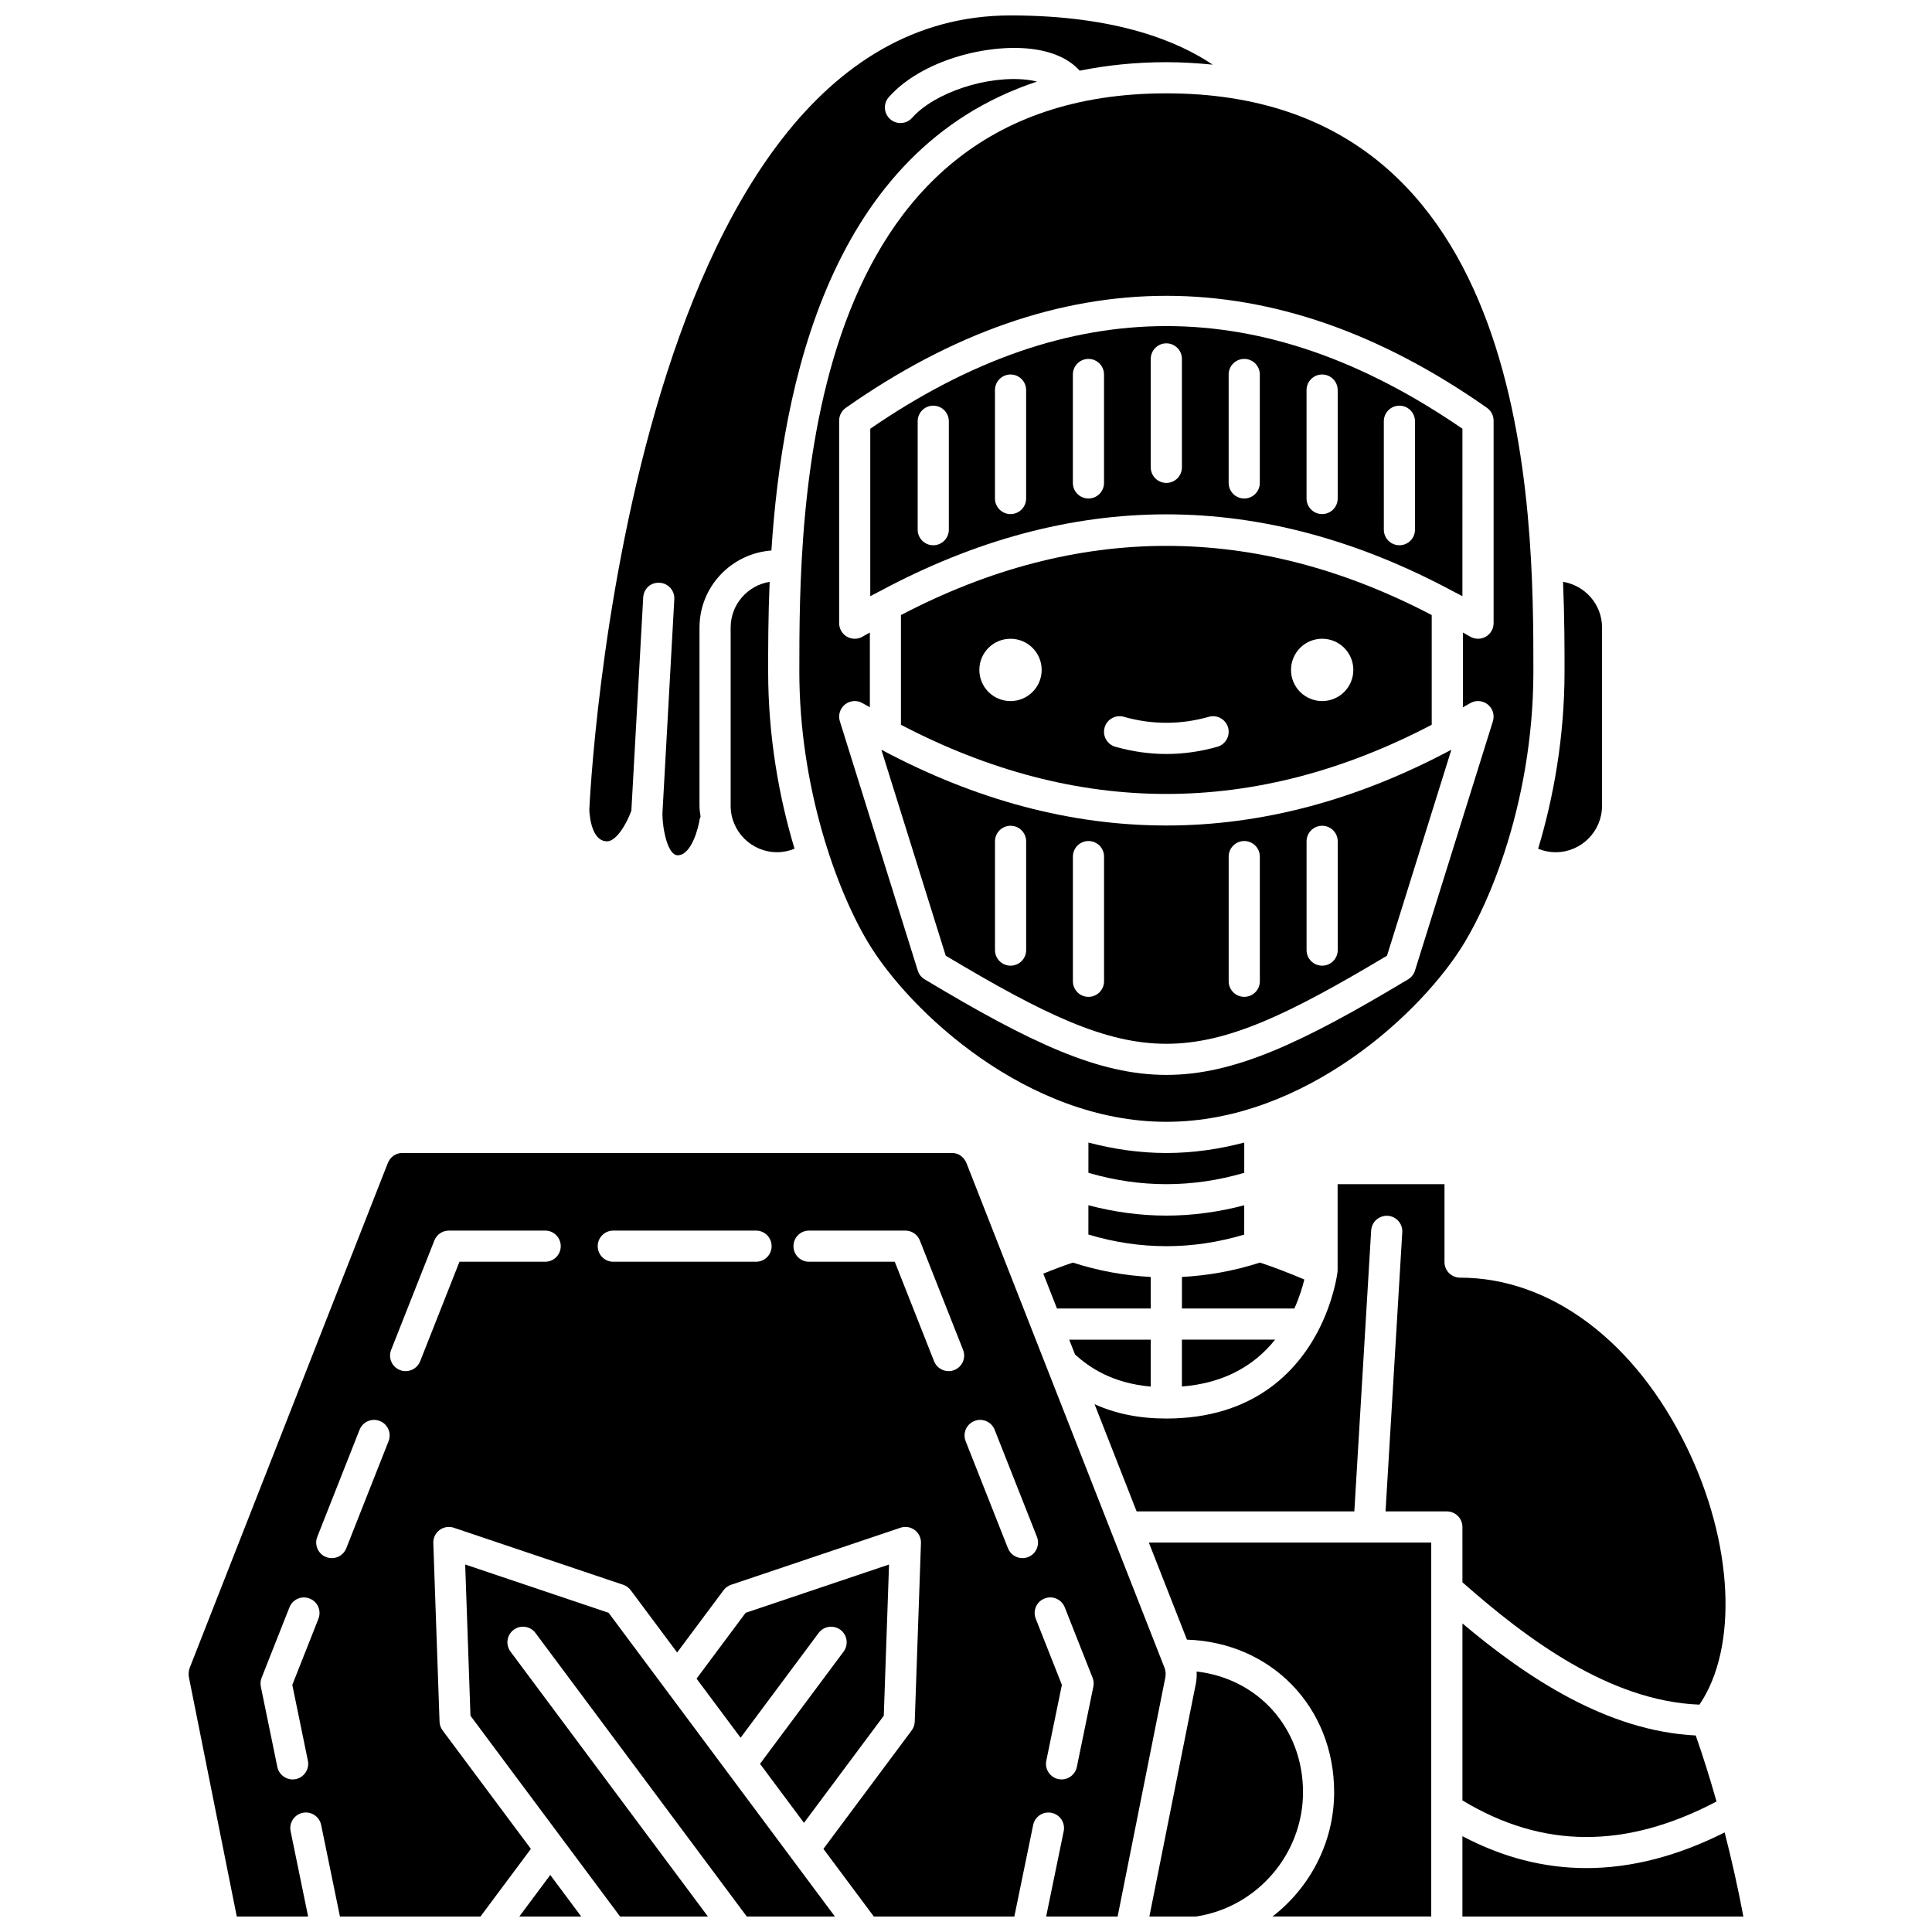 <?xml version="1.0" encoding="UTF-8"?>
<!-- Uploaded to: ICON Repo, www.iconrepo.com, Generator: ICON Repo Mixer Tools -->
<svg width="800px" height="800px" version="1.1" viewBox="144 144 512 512" xmlns="http://www.w3.org/2000/svg">
 <defs>
  <clipPath id="g">
   <path d="m281 640h18v11.902h-18z"/>
  </clipPath>
  <clipPath id="f">
   <path d="m267 558h99v93.902h-99z"/>
  </clipPath>
  <clipPath id="e">
   <path d="m300 148.09h166v222.91h-166z"/>
  </clipPath>
  <clipPath id="d">
   <path d="m448 552h76v99.902h-76z"/>
  </clipPath>
  <clipPath id="c">
   <path d="m193 449h260v202.9h-260z"/>
  </clipPath>
  <clipPath id="b">
   <path d="m531 629h76v22.902h-76z"/>
  </clipPath>
  <clipPath id="a">
   <path d="m448 586h42v65.902h-42z"/>
  </clipPath>
 </defs>
 <g clip-path="url(#g)">
  <path d="m281.62 651.9h16.414l-8.207-11.012z"/>
 </g>
 <path d="m337.63 310.3v47.242c0 6.785 5.519 12.305 12.301 12.305 1.637 0 3.188-0.34 4.629-0.93-4.109-13.633-6.992-29.711-6.992-46.98 0-6.199 0-14.371 0.395-23.746-5.844 0.949-10.332 5.996-10.332 12.109z"/>
 <path d="m345.41 611.43 11.652 15.641 21.148-28.379 1.395-40.078-38.008 12.801-13.004 17.445 11.672 15.66 20.676-27.758c1.363-1.828 3.949-2.199 5.777-0.844 1.824 1.363 2.207 3.949 0.844 5.777z"/>
 <path d="m355.83 321.94c0 30.598 9.812 57.805 18.211 71.805 11.027 18.387 42.25 47.547 79.051 47.547 36.805 0 68.023-29.168 79.051-47.551 3.637-6.062 7.371-14.18 10.512-23.754 0.016-0.078 0.055-0.152 0.078-0.23 4.414-13.539 7.629-29.988 7.629-47.82 0-41.898 0-153.2-97.266-153.2-97.262 0-97.266 111.3-97.266 153.2zm182.23-69.855c1.102 0.773 1.758 2.035 1.758 3.379v53.684c0 1.488-0.797 2.863-2.094 3.594-0.633 0.359-1.336 0.535-2.035 0.535-0.734 0-1.469-0.195-2.125-0.59-0.629-0.375-1.25-0.691-1.879-1.059v19.809c0.629-0.367 1.254-0.68 1.879-1.059 1.465-0.883 3.328-0.77 4.68 0.293 1.348 1.062 1.898 2.84 1.387 4.477l-20.648 66.074c-0.301 0.965-0.945 1.789-1.812 2.309-28.141 16.887-46.105 25.332-64.07 25.332s-35.926-8.445-64.07-25.332c-0.867-0.52-1.512-1.344-1.812-2.309l-20.648-66.074c-0.512-1.637 0.043-3.418 1.387-4.477 1.348-1.059 3.199-1.18 4.68-0.293 0.629 0.375 1.25 0.691 1.879 1.059v-19.809c-0.629 0.367-1.254 0.68-1.879 1.059-1.281 0.773-2.867 0.785-4.164 0.055-1.293-0.73-2.094-2.106-2.094-3.594v-53.684c0-1.348 0.656-2.606 1.758-3.379 56.375-39.586 113.55-39.586 169.93 0z"/>
 <g clip-path="url(#f)">
  <path d="m267.28 558.61 1.398 40.078 39.656 53.215h23.273l-52.32-70.211c-1.363-1.828-0.984-4.414 0.844-5.777 1.828-1.367 4.414-0.992 5.777 0.844l56 75.145h23.355l-59.973-80.492z"/>
 </g>
 <g clip-path="url(#e)">
  <path d="m304.87 366.96c2.594 0 5.359-5.055 6.449-8.121l3.137-56.508c0.125-2.277 1.969-4.047 4.352-3.894 2.277 0.129 4.023 2.074 3.891 4.352l-3.156 56.887c0.023 3.969 1.387 10.98 4.043 10.98 3.742 0 5.574-7.633 5.824-9.523 0.039-0.27 0.168-0.488 0.25-0.73-0.133-0.941-0.289-1.875-0.289-2.848l0.004-47.25c0-10.824 8.43-19.625 19.055-20.414 2.844-43.645 15.363-106.11 70.395-124.27-0.781-0.188-1.59-0.359-2.496-0.465-10.621-1.27-24.625 3.34-30.609 10.066-0.812 0.918-1.949 1.383-3.086 1.383-0.98 0-1.961-0.344-2.746-1.043-1.703-1.516-1.855-4.129-0.34-5.832 8.711-9.781 26.016-14.176 37.766-12.773 5.688 0.68 10.031 2.672 12.809 5.773 7.062-1.418 14.656-2.25 22.977-2.25 4.281 0 8.328 0.27 12.27 0.656-8.848-5.988-25.242-13.047-53.555-13.047-101.99 0-111.56 208.4-111.64 210.51 0.004 0 0.145 8.355 4.703 8.355z"/>
 </g>
 <path d="m448.96 511.46v-12.438h-21.609l1.543 3.934c3.824 3.461 9.859 7.598 20.066 8.504z"/>
 <path d="m473.73 471.18 0.004-7.769c-6.859 1.805-13.746 2.738-20.641 2.738s-13.789-0.938-20.656-2.742l-0.004 7.762c13.738 4.113 27.562 4.113 41.297 0.012z"/>
 <path d="m481.92 499.02h-24.699v12.422c10.523-0.852 18.785-5.027 24.699-12.422z"/>
 <path d="m473.74 446.79c-6.633 1.738-13.531 2.766-20.648 2.766-7.109 0-14.016-1.027-20.648-2.769l-0.004 8.02c13.715 4.012 27.578 4.016 41.297 0z"/>
 <path d="m489.66 483.08c-4.098-1.73-8.066-3.273-11.766-4.484-6.859 2.211-13.766 3.445-20.668 3.812v8.355h29.797c1.355-3.012 2.164-5.738 2.637-7.684z"/>
 <g clip-path="url(#d)">
  <path d="m458.55 578.52c22.34 0.754 39.012 17.852 39.012 40.422 0 13.242-6.379 25.273-16.34 32.953h42.07v-99.105h-74.84z"/>
 </g>
 <g clip-path="url(#c)">
  <path d="m452.58 585.9-13.98-35.625c0-0.004-0.004-0.008-0.004-0.012l-38.457-97.996c-0.652-1.645-2.148-2.715-3.809-2.715h-145.77c-1.66 0-3.156 1.066-3.805 2.715l-52.445 133.63c-0.332 0.848-0.414 1.766-0.234 2.668l12.668 63.332h18.91l-4.641-22.605c-0.457-2.234 0.98-4.414 3.211-4.879 2.231-0.457 4.418 0.98 4.879 3.211l4.984 24.273h37.242l13.359-17.926-23.395-31.395c-0.504-0.672-0.785-1.484-0.812-2.324l-1.652-47.324c-0.051-1.355 0.574-2.648 1.656-3.457 1.082-0.809 2.5-1.035 3.785-0.602l44.887 15.113c0.793 0.266 1.488 0.773 1.992 1.445l12.297 16.5 12.301-16.5c0.504-0.672 1.199-1.176 1.992-1.445l44.883-15.113c1.285-0.434 2.699-0.211 3.785 0.602 1.086 0.812 1.707 2.102 1.656 3.457l-1.648 47.324c-0.027 0.84-0.309 1.648-0.812 2.324l-23.391 31.391 13.359 17.93h37.238l4.988-24.266c0.461-2.234 2.656-3.676 4.879-3.211 2.234 0.457 3.676 2.644 3.211 4.879l-4.648 22.598h18.941l12.641-63.344c0.176-0.887 0.094-1.805-0.238-2.656zm-224.19-12.918-6.926 17.531 4.129 20.09c0.457 2.234-0.98 4.414-3.211 4.879-0.277 0.059-0.562 0.086-0.836 0.086-1.922 0-3.641-1.344-4.043-3.301l-4.379-21.297c-0.16-0.785-0.086-1.602 0.207-2.344l7.375-18.668c0.84-2.121 3.238-3.168 5.356-2.324 2.125 0.824 3.168 3.223 2.328 5.348zm18.586-47.051-11.207 28.375c-0.645 1.629-2.195 2.613-3.844 2.613-0.504 0-1.02-0.09-1.516-0.289-2.121-0.836-3.164-3.234-2.324-5.356l11.207-28.375c0.84-2.121 3.242-3.168 5.356-2.324 2.125 0.836 3.164 3.234 2.328 5.356zm41.5-47.555h-22.711l-10.418 26.375c-0.648 1.625-2.199 2.613-3.848 2.613-0.508 0-1.02-0.09-1.516-0.289-2.121-0.836-3.164-3.234-2.32-5.356l11.453-28.988c0.621-1.578 2.148-2.613 3.84-2.613h25.52c2.285 0 4.129 1.848 4.129 4.129s-1.848 4.129-4.129 4.129zm55.883 0h-37.828c-2.285 0-4.129-1.848-4.129-4.129 0-2.285 1.848-4.129 4.129-4.129h37.828c2.285 0 4.129 1.848 4.129 4.129s-1.848 4.129-4.129 4.129zm52.539 28.699c-0.496 0.199-1.012 0.289-1.516 0.289-1.645 0-3.195-0.988-3.84-2.613l-10.418-26.375h-22.719c-2.285 0-4.129-1.848-4.129-4.129 0-2.285 1.848-4.129 4.129-4.129h25.523c1.691 0 3.219 1.035 3.84 2.613l11.453 28.988c0.84 2.117-0.199 4.523-2.324 5.356zm19.578 49.555c-0.496 0.199-1.012 0.289-1.516 0.289-1.645 0-3.195-0.988-3.84-2.613l-11.211-28.375c-0.84-2.121 0.203-4.523 2.324-5.356 2.117-0.844 4.519 0.203 5.356 2.324l11.211 28.375c0.836 2.117-0.203 4.523-2.324 5.356zm17.277 34.336-4.379 21.297c-0.402 1.957-2.121 3.301-4.043 3.301-0.273 0-0.559-0.027-0.836-0.086-2.234-0.457-3.676-2.644-3.211-4.879l4.129-20.09-6.926-17.531c-0.84-2.121 0.203-4.523 2.324-5.356 2.113-0.844 4.519 0.203 5.356 2.324l7.375 18.668c0.305 0.746 0.375 1.566 0.211 2.352z"/>
 </g>
 <path d="m448.96 482.41c-6.902-0.367-13.797-1.598-20.652-3.809-2.523 0.852-4.973 1.762-7.824 2.93l3.625 9.238h24.852z"/>
 <path d="m531.56 563.32c16.941 14.957 39.016 31.531 62.812 32.426 10.289-15.137 9.02-42.758-3.367-68.223-13.688-28.133-36.145-44.93-60.07-44.93-2.285 0-4.129-1.848-4.129-4.129v-20.648h-28.324v22.754c0 0.16-0.008 0.363-0.027 0.523-0.039 0.301-0.926 7.535-5.191 15.719-5.539 10.543-16.988 23.09-40.094 23.113-0.023 0-0.047 0.016-0.074 0.016-0.023 0-0.051-0.012-0.074-0.016-7.141-0.008-13.355-1.27-18.953-3.801l11.148 28.414h57.695l4.461-74.469c0.137-2.281 2.117-3.984 4.367-3.875 2.281 0.137 4.016 2.094 3.875 4.367l-4.434 73.977h16.246c2.285 0 4.129 1.848 4.129 4.129z"/>
 <g clip-path="url(#b)">
  <path d="m601.05 629.61c-12.492 6.289-24.734 9.453-36.648 9.453-11.258 0-22.219-2.844-32.848-8.453v21.293h74.461c-1.418-7.496-3.078-14.941-4.965-22.293z"/>
 </g>
 <path d="m531.56 574.23v46.895c21.23 12.84 43.309 12.934 67.332 0.293-1.66-5.918-3.481-11.715-5.504-17.5-23.523-1.156-44.809-15.367-61.828-29.688z"/>
 <g clip-path="url(#a)">
  <path d="m461.12 586.97c0.055 1.066 0.004 2.141-0.207 3.199l-12.316 61.73h12.344c16.184-2.426 28.371-16.551 28.371-32.953-0.004-16.984-11.867-30.086-28.191-31.977z"/>
 </g>
 <path d="m523.42 336.07v-29.074c-46.719-24.445-93.938-24.445-140.66 0v29.074c46.719 24.445 93.938 24.445 140.66 0zm-29.031-22.797c4.562 0 8.258 3.695 8.258 8.258s-3.695 8.258-8.258 8.258-8.258-3.695-8.258-8.258 3.695-8.258 8.258-8.258zm-82.594 16.52c-4.562 0-8.258-3.695-8.258-8.258s3.695-8.258 8.258-8.258 8.258 3.695 8.258 8.258c0.004 4.559-3.695 8.258-8.258 8.258zm24.938 7.012c0.617-2.199 2.918-3.469 5.098-2.844 7.488 2.117 15.043 2.117 22.527 0 2.176-0.621 4.477 0.648 5.098 2.844 0.621 2.191-0.652 4.477-2.844 5.098-4.477 1.27-9.023 1.91-13.512 1.91-4.488 0-9.035-0.645-13.512-1.91-2.203-0.621-3.477-2.906-2.856-5.098z"/>
 <path d="m377.57 342.68 17.059 54.59c52.086 31.125 64.855 31.125 116.94 0l17.059-54.59c-50.164 26.781-100.9 26.781-151.06 0zm38.371 53.105c0 2.281-1.848 4.129-4.129 4.129-2.285 0-4.129-1.852-4.129-4.129l-0.004-28.82c0-2.281 1.848-4.129 4.129-4.129 2.285 0 4.129 1.852 4.129 4.129zm20.645 8.262c0 2.285-1.848 4.129-4.129 4.129-2.285 0-4.129-1.848-4.129-4.129v-33.035c0-2.281 1.848-4.129 4.129-4.129 2.285 0 4.129 1.852 4.129 4.129zm53.668-37.082c0-2.281 1.848-4.129 4.129-4.129 2.285 0 4.129 1.852 4.129 4.129v28.82c0 2.281-1.848 4.129-4.129 4.129-2.285 0-4.129-1.852-4.129-4.129zm-20.641 4.043c0-2.281 1.848-4.129 4.129-4.129 2.285 0 4.129 1.852 4.129 4.129v33.035c0 2.285-1.848 4.129-4.129 4.129-2.285 0-4.129-1.848-4.129-4.129z"/>
 <path d="m374.63 257.62v44.371c0.703-0.387 1.402-0.719 2.106-1.094 0.145-0.074 0.273-0.164 0.43-0.223 25.215-13.535 50.566-20.367 75.926-20.367s50.707 6.836 75.926 20.367c0.152 0.059 0.285 0.148 0.43 0.223 0.703 0.379 1.402 0.707 2.106 1.094l0.004-44.371c-52.773-36.27-104.15-36.27-156.93 0zm20.82 26.75c0 2.281-1.848 4.129-4.129 4.129-2.285 0-4.129-1.852-4.129-4.129v-28.734c0-2.281 1.848-4.129 4.129-4.129 2.285 0 4.129 1.852 4.129 4.129zm20.484-8.262c0 2.281-1.848 4.129-4.129 4.129-2.285 0-4.129-1.852-4.129-4.129v-28.734c0-2.281 1.848-4.129 4.129-4.129 2.285 0 4.129 1.852 4.129 4.129zm20.645-4.129c0 2.281-1.848 4.129-4.129 4.129-2.285 0-4.129-1.852-4.129-4.129v-28.734c0-2.281 1.848-4.129 4.129-4.129 2.285 0 4.129 1.852 4.129 4.129zm74.148-16.344c0-2.281 1.848-4.129 4.129-4.129 2.285 0 4.129 1.852 4.129 4.129l0.004 28.734c0 2.281-1.848 4.129-4.129 4.129-2.285 0-4.129-1.852-4.129-4.129zm-20.48-8.258c0-2.281 1.848-4.129 4.129-4.129 2.285 0 4.129 1.852 4.129 4.129v28.73c0 2.281-1.848 4.129-4.129 4.129-2.285 0-4.129-1.852-4.129-4.129zm-20.641-4.133c0-2.281 1.848-4.129 4.129-4.129 2.285 0 4.129 1.852 4.129 4.129v28.734c0 2.281-1.848 4.129-4.129 4.129-2.285 0-4.129-1.852-4.129-4.129zm-12.387-4.129v28.734c0 2.281-1.848 4.129-4.129 4.129-2.285 0-4.129-1.852-4.129-4.129v-28.734c0-2.281 1.848-4.129 4.129-4.129 2.285 0 4.129 1.852 4.129 4.129z"/>
 <path d="m556.25 369.85c6.789 0 12.305-5.519 12.305-12.305l0.004-47.242c0-6.113-4.488-11.152-10.336-12.109 0.395 9.375 0.395 17.543 0.395 23.746 0 17.27-2.887 33.352-6.996 46.988 1.441 0.586 3 0.922 4.629 0.922z"/>
</svg>